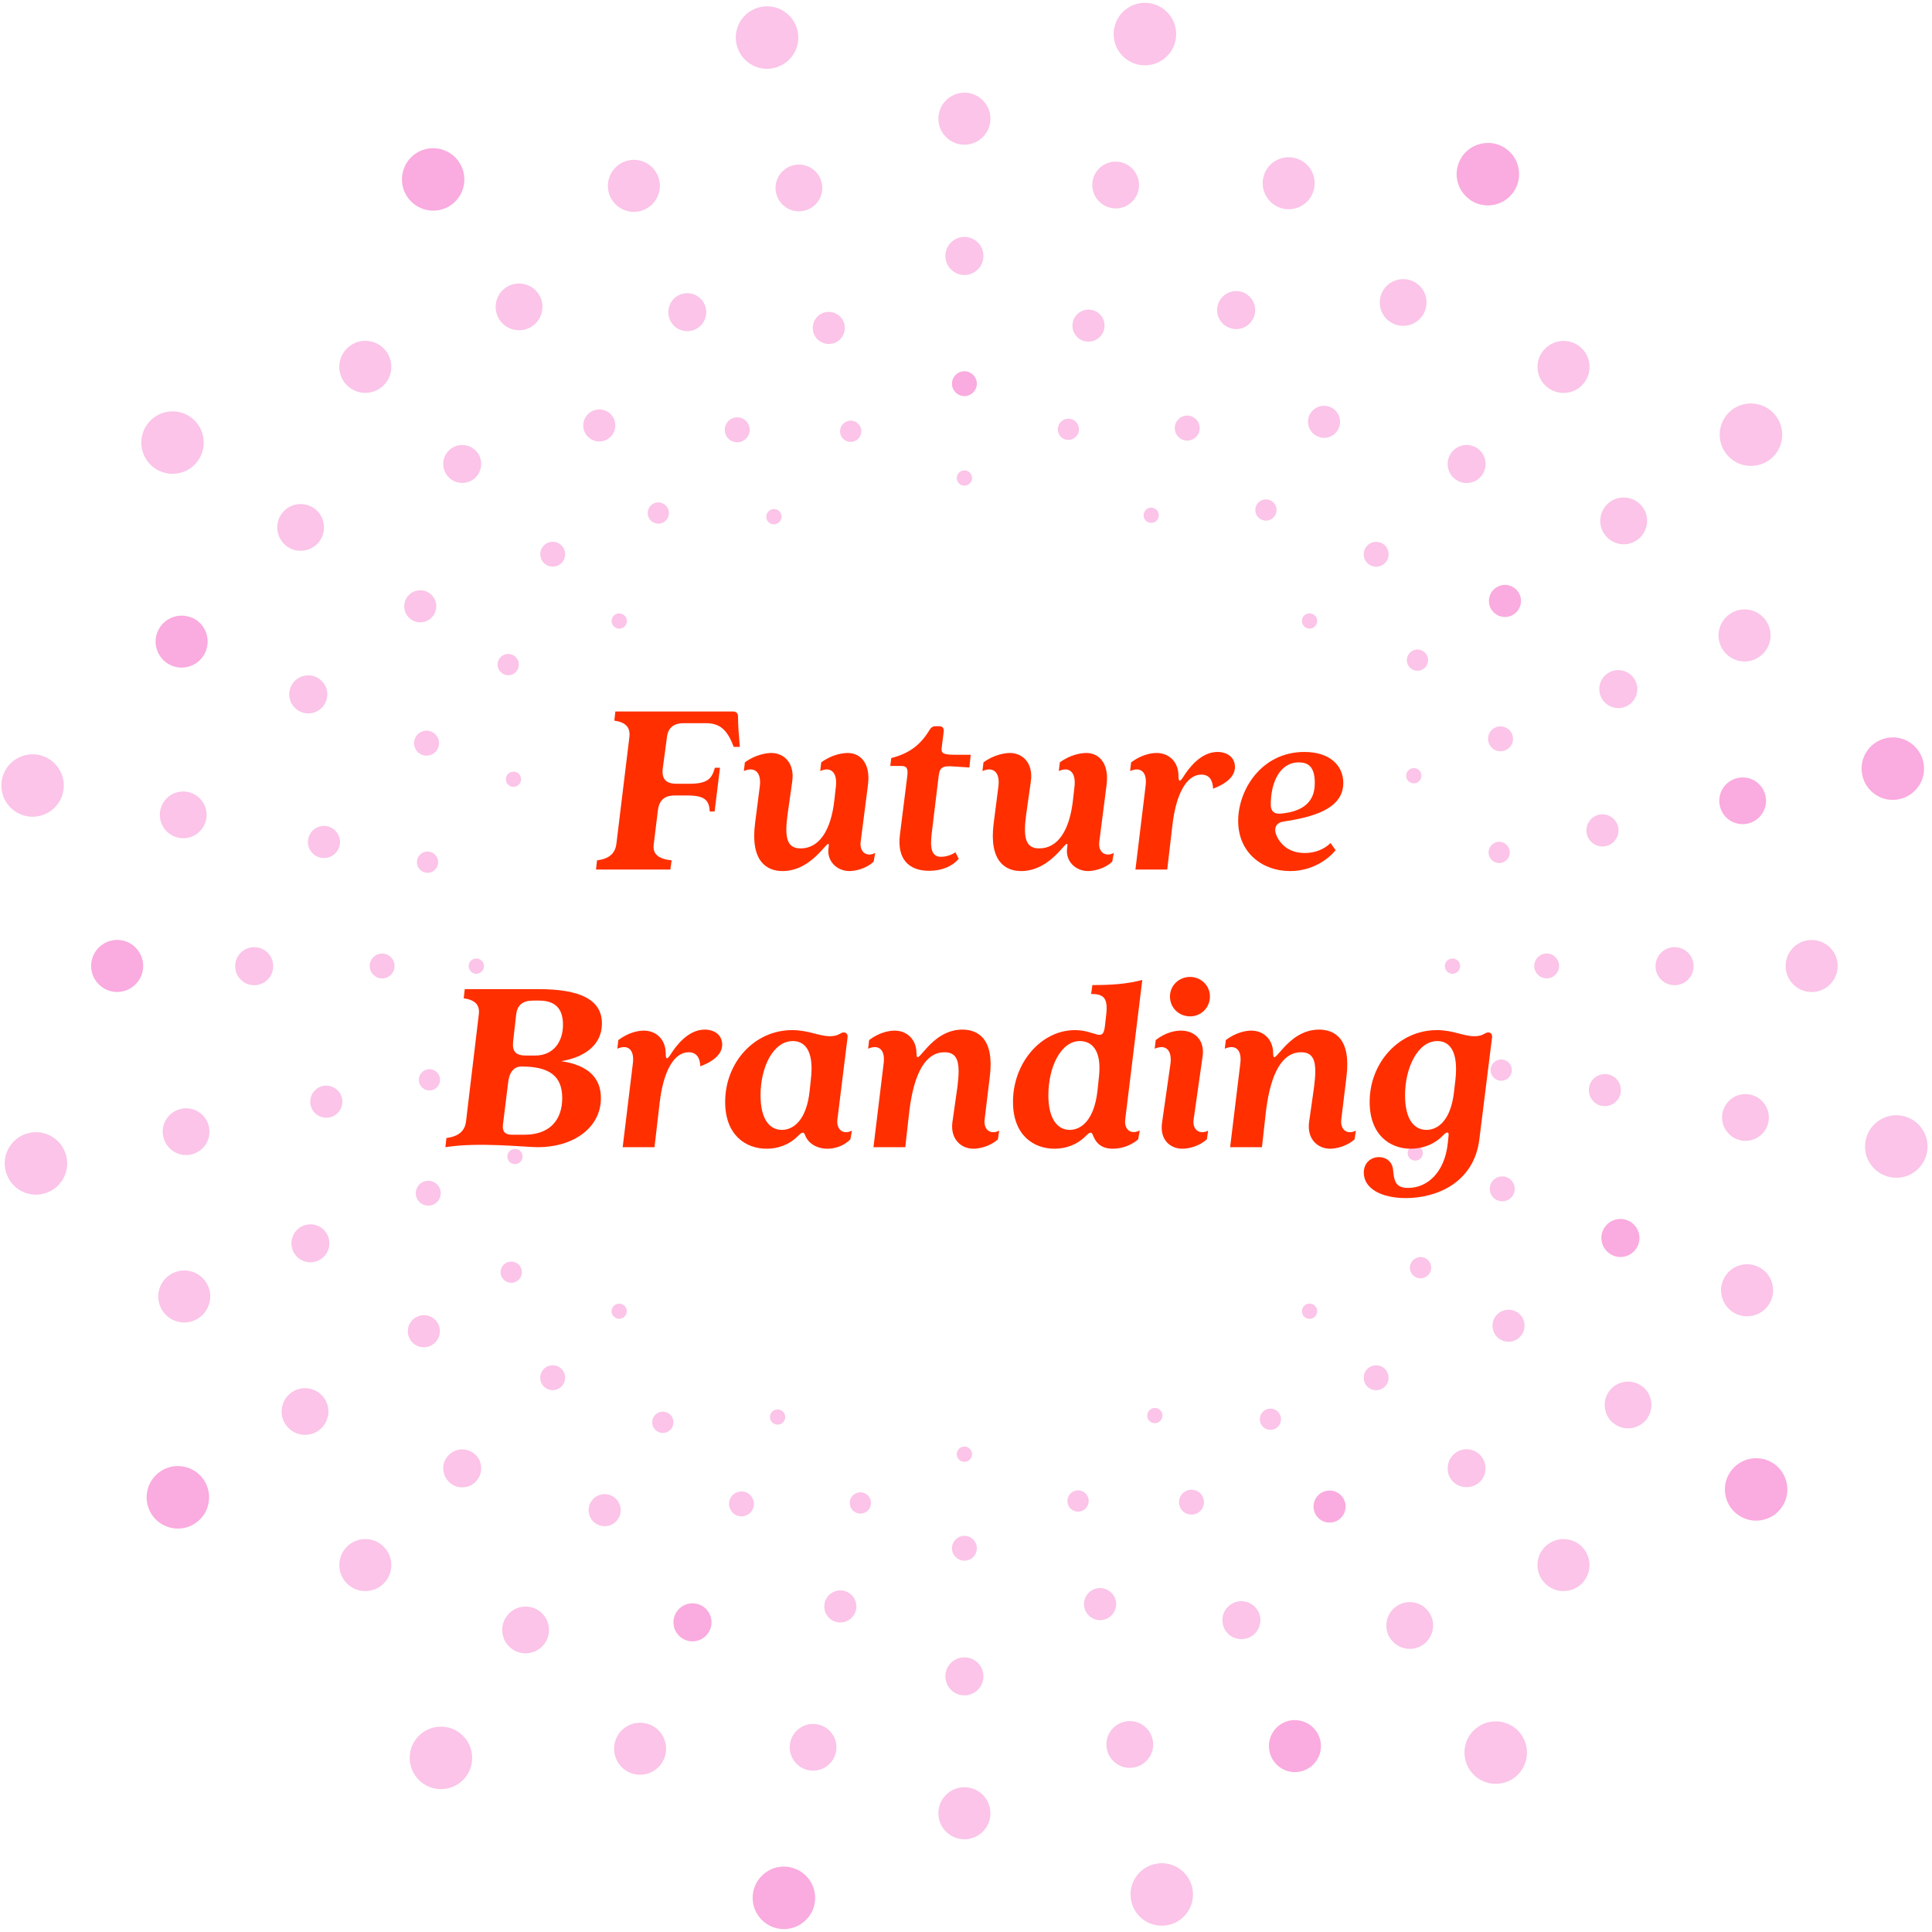 <svg width="334" height="334" viewBox="0 0 334 334" fill="none" xmlns="http://www.w3.org/2000/svg">
<g clip-path="url(#clip0_8284_24129)">
<path opacity="0.7" d="M166.726 40.96C164.916 40.96 163.436 42.43 163.436 44.25C163.436 46.07 164.906 47.54 166.726 47.54C168.546 47.54 170.016 46.07 170.016 44.25C170.016 42.43 168.546 40.96 166.726 40.96Z" fill="#FAABDF"/>
<path opacity="0.7" d="M166.726 293.09C168.536 293.09 170.016 291.62 170.016 289.8C170.016 287.98 168.546 286.52 166.726 286.52C164.906 286.52 163.436 287.99 163.436 289.8C163.436 291.61 164.906 293.09 166.726 293.09Z" fill="#FAABDF"/>
<path opacity="0.7" d="M43.944 170.32C45.761 170.32 47.234 168.847 47.234 167.03C47.234 165.213 45.761 163.74 43.944 163.74C42.127 163.74 40.654 165.213 40.654 167.03C40.654 168.847 42.127 170.32 43.944 170.32Z" fill="#FAABDF"/>
<path opacity="0.7" d="M289.495 163.74C287.685 163.74 286.205 165.21 286.205 167.03C286.205 168.85 287.675 170.32 289.495 170.32C291.315 170.32 292.785 168.85 292.785 167.03C292.785 165.21 291.315 163.74 289.495 163.74Z" fill="#FAABDF"/>
<path opacity="0.7" d="M255.864 77.89C255.224 77.25 254.384 76.93 253.544 76.93C252.704 76.93 251.864 77.25 251.224 77.89C250.424 78.69 250.124 79.8 250.324 80.84C250.364 81.03 250.414 81.22 250.494 81.4C250.494 81.42 250.494 81.43 250.504 81.45C250.664 81.85 250.904 82.22 251.224 82.54C252.504 83.82 254.594 83.82 255.874 82.54C256.454 81.95 256.764 81.2 256.814 80.43C256.874 79.52 256.574 78.59 255.874 77.89H255.864Z" fill="#FAABDF"/>
<path opacity="0.7" d="M253.544 76.93C252.704 76.93 251.864 77.25 251.224 77.89C250.424 78.69 250.124 79.81 250.324 80.84C250.124 79.8 250.424 78.69 251.224 77.89C251.864 77.25 252.704 76.93 253.544 76.93Z" fill="#FAABDF"/>
<path opacity="0.7" d="M250.494 81.45C250.494 81.45 250.494 81.42 250.484 81.4C250.484 81.42 250.484 81.43 250.494 81.45Z" fill="#FAABDF"/>
<path opacity="0.7" d="M76.855 252.61V252.63C76.555 253.38 76.555 254.22 76.835 254.98C76.844 255.01 76.855 255.05 76.865 255.09C76.924 255.23 76.995 255.35 77.075 255.48C77.105 255.54 77.135 255.6 77.174 255.66C77.245 255.77 77.335 255.86 77.415 255.96C77.475 256.03 77.525 256.1 77.585 256.17C78.865 257.45 80.954 257.45 82.234 256.17C82.294 256.11 82.344 256.03 82.404 255.96C82.484 255.86 82.575 255.77 82.644 255.66C82.684 255.6 82.704 255.54 82.745 255.48C82.814 255.35 82.894 255.22 82.954 255.09C82.965 255.06 82.975 255.02 82.984 254.99C83.264 254.23 83.254 253.39 82.965 252.64C82.965 252.64 82.965 252.62 82.965 252.61C82.894 252.43 82.805 252.27 82.695 252.1C82.684 252.08 82.674 252.06 82.665 252.04C82.544 251.86 82.404 251.69 82.245 251.53C81.605 250.89 80.764 250.57 79.924 250.57C79.085 250.57 78.245 250.89 77.605 251.53C77.445 251.69 77.305 251.86 77.184 252.04C77.184 252.05 77.174 252.06 77.165 252.07C77.055 252.24 76.954 252.42 76.885 252.61H76.855Z" fill="#FAABDF"/>
<path opacity="0.7" d="M77.066 255.48C76.996 255.35 76.915 255.22 76.856 255.09C76.915 255.23 76.986 255.35 77.066 255.48Z" fill="#FAABDF"/>
<path opacity="0.7" d="M82.674 252.1C82.774 252.26 82.874 252.43 82.944 252.61C82.874 252.43 82.784 252.26 82.674 252.1Z" fill="#FAABDF"/>
<path opacity="0.7" d="M76.855 252.64C76.705 253.02 76.625 253.43 76.625 253.85C76.625 254.24 76.705 254.63 76.835 254.99C76.555 254.23 76.565 253.39 76.855 252.64Z" fill="#FAABDF"/>
<path opacity="0.7" d="M79.904 250.57C80.744 250.57 81.584 250.89 82.224 251.53C82.384 251.69 82.524 251.86 82.644 252.04C82.524 251.86 82.384 251.68 82.224 251.53C81.584 250.89 80.744 250.57 79.904 250.57C79.064 250.57 78.224 250.89 77.584 251.53C77.424 251.69 77.284 251.86 77.164 252.05C77.284 251.87 77.424 251.7 77.584 251.54C78.224 250.9 79.064 250.58 79.904 250.58V250.57Z" fill="#FAABDF"/>
<path opacity="0.7" d="M82.944 255.09C82.884 255.23 82.814 255.35 82.734 255.48C82.804 255.35 82.884 255.22 82.944 255.09Z" fill="#FAABDF"/>
<path opacity="0.7" d="M76.856 252.61C76.936 252.42 77.025 252.24 77.135 252.07C77.025 252.24 76.925 252.42 76.856 252.61Z" fill="#FAABDF"/>
<path opacity="0.7" d="M82.975 254.99C83.105 254.63 83.185 254.25 83.185 253.85C83.185 253.43 83.105 253.02 82.955 252.64C83.255 253.39 83.255 254.23 82.975 254.99Z" fill="#FAABDF"/>
<path opacity="0.7" d="M82.225 77.89C81.585 77.25 80.745 76.93 79.905 76.93C79.065 76.93 78.225 77.25 77.585 77.89C76.945 78.53 76.625 79.37 76.625 80.21C76.625 81.05 76.945 81.89 77.585 82.53C78.865 83.81 80.955 83.81 82.235 82.53C82.725 82.04 83.025 81.44 83.135 80.81C83.325 79.78 83.025 78.68 82.235 77.89H82.225Z" fill="#FAABDF"/>
<path opacity="0.7" d="M250.675 252.28C250.615 252.39 250.545 252.5 250.505 252.61C250.485 252.66 250.475 252.72 250.455 252.78C250.405 252.93 250.355 253.07 250.325 253.22C250.315 253.28 250.325 253.34 250.305 253.4C250.265 253.72 250.265 254.05 250.305 254.37C250.305 254.4 250.305 254.44 250.305 254.47C250.335 254.65 250.395 254.82 250.465 254.99C250.475 255.02 250.475 255.05 250.495 255.08C250.565 255.25 250.655 255.4 250.745 255.56C250.765 255.59 250.775 255.62 250.795 255.65C250.915 255.83 251.055 256 251.215 256.16C252.455 257.4 254.615 257.4 255.865 256.16C256.025 256 256.165 255.83 256.285 255.65C256.305 255.62 256.315 255.59 256.335 255.56C256.435 255.41 256.515 255.25 256.585 255.08C256.595 255.05 256.605 255.02 256.615 254.99C256.675 254.82 256.735 254.64 256.775 254.47C256.775 254.44 256.775 254.4 256.775 254.37C256.825 254.04 256.825 253.7 256.775 253.37C256.775 253.32 256.775 253.26 256.755 253.21C256.725 253.06 256.675 252.91 256.625 252.76C256.605 252.71 256.595 252.65 256.575 252.6C256.525 252.48 256.455 252.37 256.395 252.25C256.355 252.17 256.325 252.09 256.275 252.02C256.235 251.97 256.185 251.92 256.155 251.87C256.065 251.75 255.975 251.63 255.865 251.52C255.765 251.42 255.645 251.33 255.525 251.24C255.465 251.2 255.415 251.14 255.355 251.1C255.265 251.04 255.165 251 255.065 250.94C254.975 250.89 254.885 250.83 254.785 250.79C254.695 250.75 254.595 250.73 254.505 250.7C254.395 250.67 254.285 250.62 254.175 250.6C253.965 250.56 253.755 250.54 253.545 250.54C253.335 250.54 253.115 250.56 252.915 250.6C252.795 250.62 252.675 250.67 252.555 250.71C252.475 250.74 252.385 250.75 252.305 250.78C252.195 250.82 252.095 250.89 251.995 250.94C251.905 250.99 251.815 251.03 251.735 251.08C251.685 251.11 251.645 251.16 251.595 251.2C251.475 251.29 251.345 251.39 251.235 251.5C251.115 251.62 251.025 251.74 250.925 251.87C250.895 251.92 250.845 251.95 250.815 252C250.765 252.08 250.725 252.16 250.685 252.24L250.675 252.28Z" fill="#FAABDF"/>
<path opacity="0.7" d="M255.064 250.96C255.164 251.01 255.264 251.05 255.354 251.12C255.264 251.06 255.164 251.02 255.064 250.96Z" fill="#FAABDF"/>
<path opacity="0.7" d="M253.545 250.57C253.765 250.57 253.975 250.59 254.175 250.63C253.965 250.59 253.755 250.57 253.545 250.57Z" fill="#FAABDF"/>
<path opacity="0.7" d="M251.725 251.11C251.805 251.05 251.905 251.02 251.985 250.97C251.895 251.02 251.805 251.06 251.725 251.11Z" fill="#FAABDF"/>
<path opacity="0.7" d="M256.275 252.03C256.325 252.1 256.355 252.18 256.395 252.26C256.355 252.18 256.325 252.11 256.275 252.03Z" fill="#FAABDF"/>
<path opacity="0.7" d="M252.295 250.81C252.375 250.78 252.455 250.76 252.545 250.74C252.465 250.77 252.375 250.78 252.295 250.81Z" fill="#FAABDF"/>
<path opacity="0.7" d="M250.445 252.78C250.465 252.72 250.475 252.66 250.495 252.61C250.475 252.67 250.465 252.72 250.445 252.78Z" fill="#FAABDF"/>
<path opacity="0.7" d="M250.295 253.4C250.295 253.34 250.295 253.28 250.315 253.22C250.305 253.28 250.315 253.34 250.295 253.4Z" fill="#FAABDF"/>
<path opacity="0.7" d="M250.674 252.28C250.714 252.2 250.754 252.11 250.804 252.04C250.754 252.12 250.714 252.2 250.674 252.28Z" fill="#FAABDF"/>
<path opacity="0.7" d="M251.584 251.23C251.464 251.32 251.334 251.41 251.224 251.53C251.104 251.65 251.014 251.78 250.914 251.91C251.014 251.78 251.104 251.65 251.224 251.54C251.334 251.43 251.464 251.33 251.584 251.24V251.23Z" fill="#FAABDF"/>
<path opacity="0.7" d="M255.865 251.53C255.975 251.64 256.065 251.76 256.155 251.88C256.065 251.76 255.975 251.64 255.865 251.52C255.765 251.42 255.645 251.33 255.525 251.25C255.635 251.34 255.755 251.42 255.865 251.53Z" fill="#FAABDF"/>
<path opacity="0.7" d="M256.335 255.57C256.335 255.57 256.305 255.63 256.285 255.66C256.305 255.63 256.315 255.6 256.335 255.57Z" fill="#FAABDF"/>
<path opacity="0.7" d="M256.604 255C256.604 255 256.594 255.06 256.574 255.09C256.584 255.06 256.594 255.03 256.604 255Z" fill="#FAABDF"/>
<path opacity="0.7" d="M250.495 255.09C250.495 255.09 250.475 255.03 250.465 255C250.475 255.03 250.475 255.06 250.495 255.09Z" fill="#FAABDF"/>
<path opacity="0.7" d="M250.794 255.66C250.794 255.66 250.764 255.6 250.744 255.57C250.764 255.6 250.774 255.63 250.794 255.66Z" fill="#FAABDF"/>
<path opacity="0.7" d="M256.764 253.22C256.774 253.27 256.764 253.33 256.784 253.38C256.784 253.33 256.784 253.27 256.764 253.22Z" fill="#FAABDF"/>
<path opacity="0.7" d="M281.055 122.15C282.725 121.44 283.505 119.51 282.795 117.84C282.265 116.59 281.045 115.84 279.765 115.84C279.335 115.84 278.905 115.92 278.485 116.1C276.815 116.81 276.035 118.74 276.745 120.41C277.455 122.08 279.385 122.86 281.055 122.15Z" fill="#FAABDF"/>
<path opacity="0.7" d="M52.434 217.98C53.244 218.31 54.144 218.3 54.944 217.96C55.754 217.62 56.374 216.98 56.704 216.17C57.034 215.36 57.024 214.46 56.684 213.66C56.344 212.85 55.704 212.22 54.894 211.9C54.494 211.74 54.074 211.66 53.664 211.66C53.254 211.66 52.794 211.75 52.384 211.92C51.574 212.26 50.954 212.9 50.624 213.71C50.294 214.52 50.304 215.42 50.644 216.22C50.984 217.03 51.624 217.66 52.434 217.98Z" fill="#FAABDF"/>
<path opacity="0.7" d="M118.815 50.69C118.385 50.69 117.955 50.77 117.535 50.95C116.725 51.29 116.095 51.93 115.775 52.74C115.455 53.55 115.455 54.45 115.795 55.25C116.135 56.06 116.775 56.69 117.585 57.01C118.395 57.34 119.295 57.33 120.095 56.99C121.765 56.28 122.545 54.35 121.835 52.68C121.305 51.43 120.085 50.68 118.805 50.68L118.815 50.69Z" fill="#FAABDF"/>
<path opacity="0.7" d="M213.385 283.13C214.195 283.46 215.095 283.45 215.895 283.11C216.705 282.77 217.335 282.13 217.655 281.32C217.975 280.51 217.975 279.61 217.635 278.81C217.105 277.56 215.885 276.81 214.605 276.81C214.175 276.81 213.745 276.89 213.325 277.07C211.655 277.78 210.875 279.71 211.585 281.38C211.925 282.19 212.565 282.81 213.375 283.14L213.385 283.13Z" fill="#FAABDF"/>
<path opacity="0.7" d="M212.455 56.64C214.135 57.34 216.055 56.54 216.745 54.86C217.085 54.05 217.085 53.16 216.745 52.35C216.405 51.54 215.775 50.91 214.965 50.57C214.555 50.4 214.135 50.32 213.705 50.32C213.275 50.32 212.855 50.4 212.445 50.57C211.635 50.91 211.005 51.54 210.665 52.35C210.325 53.16 210.325 54.05 210.665 54.86C211.005 55.67 211.635 56.3 212.445 56.64H212.455Z" fill="#FAABDF"/>
<path d="M120.975 277.43C120.565 277.26 120.145 277.18 119.715 277.18C119.285 277.18 118.865 277.26 118.455 277.43C117.645 277.77 117.015 278.4 116.675 279.21C116.335 280.02 116.335 280.91 116.675 281.72C117.015 282.53 117.645 283.16 118.455 283.5C119.265 283.84 120.155 283.84 120.975 283.5C121.785 283.17 122.415 282.53 122.755 281.72C123.095 280.91 123.095 280.01 122.755 279.2C122.415 278.39 121.785 277.76 120.975 277.42V277.43Z" fill="#FAABDF"/>
<path opacity="0.7" d="M54.545 117C54.135 116.83 53.715 116.75 53.295 116.75C52.005 116.75 50.775 117.51 50.255 118.78C49.915 119.59 49.915 120.48 50.255 121.3C50.595 122.11 51.225 122.74 52.035 123.08C52.845 123.42 53.735 123.42 54.555 123.08C55.365 122.74 55.995 122.11 56.335 121.3C56.675 120.49 56.675 119.6 56.335 118.79C55.995 117.98 55.365 117.35 54.555 117.01L54.545 117Z" fill="#FAABDF"/>
<path d="M278.885 217.06C279.695 217.4 280.585 217.4 281.395 217.06C282.205 216.72 282.835 216.09 283.175 215.28C283.515 214.47 283.515 213.57 283.175 212.76C282.835 211.95 282.205 211.32 281.395 210.98C280.985 210.81 280.565 210.73 280.135 210.73C279.705 210.73 279.285 210.81 278.875 210.98C278.065 211.32 277.435 211.95 277.095 212.76C276.755 213.57 276.755 214.46 277.095 215.27C277.435 216.08 278.065 216.71 278.875 217.05L278.885 217.06Z" fill="#FAABDF"/>
<path opacity="0.7" d="M192.105 35.96C193.165 36.16 194.245 35.95 195.135 35.34C196.035 34.74 196.635 33.82 196.845 32.76C197.265 30.57 195.835 28.45 193.645 28.02C193.385 27.97 193.125 27.94 192.865 27.94C192.065 27.94 191.285 28.18 190.615 28.63C189.715 29.23 189.115 30.15 188.905 31.21C188.485 33.4 189.915 35.52 192.105 35.95V35.96Z" fill="#FAABDF"/>
<path opacity="0.7" d="M141.335 298.11C141.075 298.06 140.815 298.03 140.555 298.03C139.755 298.03 138.975 298.27 138.305 298.72C137.415 299.32 136.805 300.24 136.595 301.3C136.175 303.49 137.605 305.61 139.795 306.04C141.985 306.46 144.105 305.03 144.535 302.84C144.745 301.78 144.525 300.7 143.915 299.81C143.315 298.92 142.395 298.31 141.335 298.1V298.11Z" fill="#FAABDF"/>
<path opacity="0.7" d="M35.644 141.65C35.854 140.59 35.634 139.51 35.024 138.62C34.424 137.73 33.504 137.12 32.444 136.91C32.184 136.86 31.924 136.83 31.664 136.83C30.864 136.83 30.084 137.07 29.414 137.52C28.524 138.12 27.914 139.04 27.704 140.1C27.284 142.29 28.714 144.41 30.904 144.84C33.094 145.27 35.214 143.83 35.644 141.64V141.65Z" fill="#FAABDF"/>
<path opacity="0.7" d="M300.985 197.16C303.165 197.58 305.295 196.15 305.725 193.96C306.145 191.77 304.715 189.65 302.525 189.22C302.265 189.17 302.005 189.14 301.745 189.14C300.945 189.14 300.165 189.38 299.495 189.83C298.605 190.43 297.995 191.35 297.785 192.41C297.575 193.47 297.795 194.55 298.405 195.44C299.005 196.34 299.925 196.94 300.985 197.15V197.16Z" fill="#FAABDF"/>
<path opacity="0.7" d="M277.354 92.31C277.954 93.21 278.874 93.81 279.934 94.02C280.994 94.23 282.064 94.01 282.964 93.4C283.854 92.8 284.464 91.88 284.674 90.82C284.884 89.76 284.664 88.68 284.054 87.79C283.274 86.64 281.994 86.01 280.694 86.01C279.914 86.01 279.134 86.23 278.434 86.7C277.544 87.3 276.934 88.22 276.724 89.28C276.514 90.34 276.734 91.42 277.344 92.31H277.354Z" fill="#FAABDF"/>
<path opacity="0.7" d="M56.085 241.77C55.485 240.88 54.565 240.27 53.505 240.06C53.245 240.01 52.985 239.98 52.725 239.98C51.925 239.98 51.145 240.22 50.475 240.67C49.575 241.28 48.975 242.19 48.765 243.25C48.555 244.31 48.775 245.39 49.385 246.28C50.635 248.13 53.145 248.61 54.995 247.37C56.845 246.12 57.325 243.61 56.085 241.76V241.77Z" fill="#FAABDF"/>
<path opacity="0.7" d="M88.965 57.02C90.025 57.23 91.105 57.01 91.995 56.4C92.895 55.8 93.495 54.88 93.705 53.82C93.915 52.76 93.695 51.68 93.085 50.79C92.305 49.64 91.025 49.01 89.725 49.01C88.945 49.01 88.165 49.23 87.465 49.7C85.615 50.95 85.135 53.47 86.375 55.31C86.975 56.2 87.895 56.81 88.955 57.02H88.965Z" fill="#FAABDF"/>
<path opacity="0.7" d="M244.485 277.05C244.225 277 243.965 276.97 243.705 276.97C242.905 276.97 242.125 277.21 241.455 277.66C240.555 278.27 239.955 279.18 239.745 280.24C239.535 281.3 239.755 282.38 240.365 283.27C240.975 284.17 241.885 284.77 242.945 284.98C244.005 285.18 245.075 284.97 245.975 284.36C247.825 283.11 248.315 280.59 247.065 278.75C246.465 277.86 245.545 277.25 244.485 277.04V277.05Z" fill="#FAABDF"/>
<path d="M302.106 142.39C303.166 142.17 304.065 141.54 304.655 140.64C305.245 139.73 305.445 138.66 305.215 137.6C304.995 136.54 304.365 135.64 303.465 135.05C302.805 134.62 302.045 134.4 301.275 134.4C300.995 134.4 300.706 134.43 300.426 134.49C298.246 134.95 296.845 137.1 297.315 139.28C297.775 141.46 299.926 142.86 302.106 142.39Z" fill="#FAABDF"/>
<path opacity="0.7" d="M29.974 199.03C30.874 199.62 31.954 199.82 33.014 199.59C35.194 199.13 36.594 196.98 36.124 194.8C35.724 192.9 34.034 191.6 32.174 191.6C31.894 191.6 31.614 191.63 31.334 191.69C30.274 191.91 29.374 192.54 28.784 193.44C28.194 194.34 27.994 195.43 28.224 196.48C28.444 197.54 29.074 198.44 29.974 199.03Z" fill="#FAABDF"/>
<path opacity="0.7" d="M134.725 30.29C134.135 31.2 133.935 32.28 134.165 33.33C134.625 35.51 136.775 36.91 138.955 36.44C141.135 35.98 142.535 33.83 142.065 31.65C141.665 29.75 139.975 28.45 138.115 28.45C137.835 28.45 137.555 28.48 137.275 28.54C136.215 28.76 135.315 29.39 134.725 30.29Z" fill="#FAABDF"/>
<path opacity="0.7" d="M193.115 304.97C194.015 305.56 195.095 305.76 196.155 305.53C197.215 305.31 198.115 304.68 198.705 303.78C199.295 302.88 199.495 301.79 199.265 300.74C199.045 299.68 198.415 298.78 197.515 298.19C196.855 297.76 196.095 297.54 195.325 297.54C195.045 297.54 194.755 297.57 194.475 297.63C193.415 297.85 192.515 298.48 191.925 299.38C191.335 300.28 191.135 301.37 191.365 302.42C191.585 303.48 192.215 304.38 193.115 304.97Z" fill="#FAABDF"/>
<path opacity="0.7" d="M240.344 55.66C241.244 56.26 242.324 56.46 243.384 56.25C244.444 56.03 245.354 55.42 245.944 54.52C246.534 53.62 246.744 52.54 246.534 51.48C246.324 50.42 245.704 49.51 244.804 48.92C244.124 48.47 243.344 48.25 242.584 48.25C241.274 48.25 239.984 48.89 239.204 50.06C237.974 51.92 238.484 54.43 240.344 55.66Z" fill="#FAABDF"/>
<path opacity="0.7" d="M93.095 278.41C92.425 277.97 91.655 277.74 90.875 277.74C90.605 277.74 90.335 277.77 90.055 277.82C88.995 278.04 88.085 278.65 87.495 279.55C86.895 280.45 86.695 281.53 86.905 282.59C87.115 283.65 87.735 284.56 88.635 285.15C89.535 285.75 90.615 285.96 91.675 285.74C92.735 285.52 93.645 284.91 94.235 284.01C94.835 283.11 95.035 282.03 94.825 280.97C94.615 279.91 93.995 279 93.095 278.41Z" fill="#FAABDF"/>
<path opacity="0.7" d="M49.744 94.55C51.604 95.78 54.114 95.27 55.344 93.41C55.944 92.51 56.144 91.43 55.934 90.37C55.714 89.31 55.104 88.4 54.204 87.81C53.534 87.37 52.764 87.14 51.984 87.14C51.714 87.14 51.444 87.17 51.164 87.22C50.104 87.44 49.194 88.05 48.604 88.95C48.004 89.85 47.804 90.93 48.014 91.99C48.234 93.05 48.844 93.96 49.744 94.55Z" fill="#FAABDF"/>
<path opacity="0.7" d="M283.685 239.52C283.015 239.08 282.245 238.85 281.465 238.85C281.195 238.85 280.925 238.88 280.645 238.93C279.585 239.15 278.675 239.76 278.085 240.66C276.855 242.52 277.365 245.03 279.225 246.26C281.085 247.49 283.595 246.97 284.825 245.12C285.415 244.22 285.625 243.14 285.415 242.08C285.205 241.02 284.585 240.11 283.685 239.52Z" fill="#FAABDF"/>
<path opacity="0.7" d="M166.725 25.02C169.205 25.02 171.225 23 171.225 20.52C171.225 18.04 169.205 16.02 166.725 16.02C164.245 16.02 162.225 18.04 162.225 20.52C162.225 23 164.245 25.02 166.725 25.02Z" fill="#FAABDF"/>
<path opacity="0.7" d="M166.725 308.97C164.245 308.97 162.225 310.99 162.225 313.47C162.225 315.95 164.245 317.97 166.725 317.97C169.205 317.97 171.225 315.95 171.225 313.47C171.225 310.99 169.205 308.97 166.725 308.97Z" fill="#FAABDF"/>
<path d="M20.254 171.49C22.734 171.49 24.754 169.47 24.754 166.99C24.754 164.51 22.734 162.49 20.254 162.49C17.774 162.49 15.754 164.51 15.754 166.99C15.754 169.47 17.774 171.49 20.254 171.49Z" fill="#FAABDF"/>
<path opacity="0.7" d="M317.695 167C317.695 164.52 315.675 162.5 313.195 162.5C310.715 162.5 308.695 164.52 308.695 167C308.695 169.48 310.715 171.5 313.195 171.5C315.675 171.5 317.695 169.48 317.695 167Z" fill="#FAABDF"/>
<path opacity="0.7" d="M273.485 66.61C275.235 64.86 275.235 62 273.485 60.25C272.605 59.37 271.455 58.94 270.305 58.94C269.155 58.94 268.005 59.38 267.125 60.26C266.245 61.14 265.805 62.24 265.805 63.44C265.805 64.64 266.275 65.77 267.125 66.62C268.875 68.37 271.735 68.37 273.485 66.62V66.61Z" fill="#FAABDF"/>
<path opacity="0.7" d="M63.155 266.07C62.005 266.07 60.855 266.51 59.975 267.39C58.225 269.14 58.225 272 59.975 273.75C61.725 275.5 64.585 275.5 66.335 273.75C67.185 272.9 67.655 271.77 67.655 270.57C67.655 269.37 67.185 268.24 66.335 267.39C65.455 266.51 64.305 266.07 63.155 266.07Z" fill="#FAABDF"/>
<path opacity="0.7" d="M63.154 67.92C64.354 67.92 65.484 67.45 66.334 66.6C67.184 65.75 67.654 64.62 67.654 63.42C67.654 62.22 67.184 61.09 66.334 60.24C65.484 59.39 64.354 58.92 63.154 58.92C61.954 58.92 60.824 59.39 59.974 60.24C59.124 61.09 58.654 62.22 58.654 63.42C58.654 64.62 59.124 65.75 59.974 66.6C60.824 67.45 61.954 67.92 63.154 67.92Z" fill="#FAABDF"/>
<path opacity="0.7" d="M270.295 266.07C269.145 266.07 267.995 266.51 267.115 267.39C266.235 268.27 265.795 269.37 265.795 270.57C265.795 271.77 266.265 272.9 267.115 273.75C268.865 275.5 271.725 275.5 273.475 273.75C275.225 272 275.225 269.14 273.475 267.39C272.595 266.51 271.445 266.08 270.295 266.08V266.07Z" fill="#FAABDF"/>
<path opacity="0.7" d="M303.344 113.99C304.454 113.52 305.304 112.65 305.764 111.54C306.214 110.43 306.204 109.2 305.734 108.1C305.264 106.99 304.394 106.14 303.284 105.68C302.734 105.46 302.164 105.35 301.594 105.35C301.024 105.35 300.404 105.47 299.844 105.71C298.734 106.18 297.884 107.05 297.424 108.17C296.974 109.28 296.984 110.51 297.454 111.61C298.424 113.89 301.064 114.97 303.354 114L303.344 113.99Z" fill="#FAABDF"/>
<path opacity="0.7" d="M31.854 219.64C31.274 219.64 30.674 219.75 30.104 220C28.994 220.47 28.144 221.34 27.684 222.45C27.234 223.56 27.244 224.79 27.714 225.89C28.184 227 29.054 227.85 30.164 228.3C31.274 228.75 32.504 228.74 33.604 228.27C35.884 227.3 36.954 224.66 35.994 222.37C35.264 220.66 33.594 219.63 31.844 219.63L31.854 219.64Z" fill="#FAABDF"/>
<path opacity="0.7" d="M111.334 36.27C112.444 35.8 113.294 34.93 113.754 33.82C114.204 32.71 114.194 31.48 113.724 30.38C113.254 29.27 112.384 28.42 111.274 27.96C110.724 27.74 110.154 27.63 109.584 27.63C109.014 27.63 108.394 27.75 107.834 27.99C105.554 28.96 104.484 31.6 105.444 33.89C106.414 36.17 109.054 37.24 111.344 36.28L111.334 36.27Z" fill="#FAABDF"/>
<path d="M223.855 297.36C223.275 297.36 222.675 297.47 222.105 297.72C220.995 298.19 220.145 299.06 219.695 300.17C219.245 301.28 219.255 302.51 219.725 303.61C220.195 304.72 221.065 305.57 222.175 306.03C223.285 306.48 224.515 306.47 225.615 306C226.725 305.53 227.575 304.66 228.035 303.55C228.485 302.44 228.475 301.21 228.005 300.11C227.275 298.4 225.605 297.37 223.855 297.37V297.36Z" fill="#FAABDF"/>
<path opacity="0.7" d="M221.064 35.83C222.174 36.29 223.394 36.29 224.504 35.83C225.614 35.37 226.474 34.51 226.934 33.4C227.394 32.29 227.394 31.07 226.934 29.96C226.474 28.85 225.614 27.99 224.504 27.53C223.954 27.3 223.364 27.18 222.784 27.18C222.204 27.18 221.614 27.29 221.064 27.52C219.954 27.98 219.094 28.84 218.634 29.95C217.684 32.24 218.774 34.88 221.064 35.83Z" fill="#FAABDF"/>
<path opacity="0.7" d="M112.375 298.16C111.815 297.93 111.235 297.82 110.665 297.82C108.895 297.82 107.215 298.87 106.505 300.6C106.045 301.71 106.045 302.93 106.505 304.04C106.965 305.15 107.825 306.01 108.935 306.47C110.045 306.93 111.265 306.93 112.375 306.47C113.485 306.01 114.355 305.14 114.815 304.03C115.765 301.74 114.675 299.1 112.375 298.15V298.16Z" fill="#FAABDF"/>
<path d="M33.125 106.77C32.565 106.54 31.985 106.43 31.405 106.43C30.825 106.43 30.235 106.54 29.685 106.77C28.575 107.23 27.705 108.09 27.245 109.2C26.785 110.31 26.785 111.53 27.245 112.64C27.705 113.75 28.565 114.61 29.675 115.07C30.785 115.53 32.005 115.53 33.115 115.07C34.225 114.61 35.095 113.75 35.555 112.63C36.015 111.52 36.015 110.3 35.555 109.19C35.095 108.08 34.235 107.21 33.125 106.75V106.77Z" fill="#FAABDF"/>
<path opacity="0.7" d="M300.314 227.22C302.604 228.17 305.244 227.08 306.194 224.78C306.654 223.67 306.654 222.45 306.194 221.34C305.734 220.23 304.864 219.37 303.754 218.91C303.204 218.68 302.614 218.56 302.034 218.56C301.454 218.56 300.864 218.68 300.314 218.9C299.204 219.36 298.334 220.23 297.874 221.34C297.414 222.45 297.414 223.67 297.874 224.78C298.334 225.89 299.204 226.76 300.314 227.22Z" fill="#FAABDF"/>
<path opacity="0.7" d="M196.904 11.2C198.324 11.47 199.754 11.18 200.954 10.37C202.154 9.56 202.954 8.34 203.234 6.92C203.804 4 201.884 1.16 198.954 0.59C198.604 0.52 198.264 0.49 197.914 0.49C196.844 0.49 195.804 0.81 194.904 1.42C193.704 2.23 192.904 3.45 192.624 4.87C192.054 7.79 193.974 10.63 196.904 11.2Z" fill="#FAABDF"/>
<path d="M136.545 322.79C136.195 322.72 135.855 322.69 135.515 322.69C132.985 322.69 130.715 324.49 130.215 327.07C129.945 328.49 130.235 329.92 131.045 331.12C131.855 332.32 133.075 333.12 134.495 333.4C137.415 333.96 140.255 332.05 140.825 329.13C141.395 326.21 139.475 323.37 136.545 322.8V322.79Z" fill="#FAABDF"/>
<path opacity="0.7" d="M4.605 141.1C7.525 141.66 10.364 139.75 10.934 136.83C11.505 133.91 9.585 131.07 6.665 130.5C6.315 130.43 5.975 130.4 5.635 130.4C3.105 130.4 0.835 132.2 0.335 134.77C0.065 136.19 0.355 137.62 1.165 138.82C1.975 140.02 3.195 140.82 4.615 141.1H4.605Z" fill="#FAABDF"/>
<path opacity="0.7" d="M328.854 192.9C328.504 192.83 328.164 192.8 327.824 192.8C325.294 192.8 323.024 194.6 322.524 197.18C321.954 200.1 323.874 202.94 326.804 203.51C328.224 203.79 329.654 203.49 330.854 202.68C332.054 201.87 332.854 200.65 333.134 199.23C333.704 196.31 331.784 193.47 328.864 192.9H328.854Z" fill="#FAABDF"/>
<path opacity="0.7" d="M305.725 79.63C306.925 78.82 307.725 77.6 308.005 76.18C308.275 74.76 307.985 73.33 307.175 72.13C306.135 70.59 304.425 69.75 302.695 69.75C301.655 69.75 300.605 70.05 299.675 70.67C297.205 72.34 296.555 75.7 298.225 78.17C299.895 80.64 303.255 81.29 305.725 79.62V79.63Z" fill="#FAABDF"/>
<path d="M31.774 253.55C31.424 253.48 31.084 253.45 30.734 253.45C29.664 253.45 28.624 253.77 27.724 254.38C25.254 256.05 24.604 259.41 26.274 261.88C27.084 263.08 28.304 263.88 29.724 264.16C31.144 264.44 32.574 264.14 33.774 263.33C36.244 261.66 36.894 258.3 35.224 255.83C34.414 254.63 33.194 253.82 31.774 253.55Z" fill="#FAABDF"/>
<path d="M77.904 35.5C80.374 33.83 81.025 30.47 79.355 28C78.314 26.46 76.605 25.62 74.874 25.62C73.835 25.62 72.784 25.92 71.865 26.54C70.665 27.35 69.865 28.57 69.585 29.99C69.314 31.41 69.605 32.84 70.415 34.04C72.085 36.51 75.445 37.16 77.915 35.49L77.904 35.5Z" fill="#FAABDF"/>
<path opacity="0.7" d="M258.564 297.59C257.524 297.59 256.474 297.89 255.554 298.51C254.354 299.32 253.544 300.54 253.274 301.96C253.004 303.38 253.294 304.81 254.104 306.01C255.774 308.48 259.134 309.13 261.604 307.46C264.074 305.79 264.724 302.43 263.054 299.96C262.014 298.42 260.304 297.58 258.574 297.58L258.564 297.59Z" fill="#FAABDF"/>
<path d="M324.285 137.41C325.495 138.2 326.945 138.47 328.345 138.16C329.755 137.86 330.965 137.03 331.755 135.82C332.545 134.61 332.805 133.17 332.505 131.76C332.205 130.35 331.375 129.14 330.165 128.35C329.275 127.77 328.265 127.48 327.235 127.48C326.855 127.48 326.475 127.52 326.105 127.6C324.695 127.9 323.485 128.73 322.695 129.94C321.905 131.15 321.645 132.59 321.945 134C322.245 135.41 323.075 136.62 324.285 137.41Z" fill="#FAABDF"/>
<path opacity="0.7" d="M6.216 195.73C5.846 195.73 5.466 195.77 5.096 195.85C3.686 196.15 2.476 196.98 1.686 198.19C0.896 199.4 0.636 200.84 0.936 202.25C1.236 203.66 2.066 204.87 3.276 205.66C4.486 206.45 5.936 206.71 7.336 206.41C8.746 206.11 9.956 205.28 10.746 204.07C11.536 202.86 11.796 201.42 11.496 200.01C10.956 197.47 8.706 195.73 6.216 195.73Z" fill="#FAABDF"/>
<path opacity="0.7" d="M129.664 11.02C130.874 11.81 132.314 12.08 133.724 11.77C135.134 11.47 136.344 10.64 137.134 9.43C137.924 8.22 138.184 6.78 137.884 5.37C137.344 2.83 135.094 1.09 132.604 1.09C132.234 1.09 131.854 1.13 131.484 1.21C130.074 1.51 128.864 2.34 128.074 3.55C127.284 4.76 127.024 6.2 127.324 7.61C127.624 9.02 128.454 10.23 129.664 11.02Z" fill="#FAABDF"/>
<path opacity="0.7" d="M200.844 322.11C200.474 322.11 200.094 322.15 199.724 322.23C198.314 322.53 197.104 323.36 196.314 324.57C195.524 325.78 195.264 327.22 195.564 328.63C195.864 330.04 196.694 331.25 197.904 332.04C199.114 332.83 200.564 333.09 201.964 332.79C203.374 332.49 204.584 331.66 205.374 330.45C206.164 329.24 206.424 327.8 206.124 326.39C205.584 323.85 203.334 322.11 200.844 322.11Z" fill="#FAABDF"/>
<path d="M254.234 34.62C256.724 36.26 260.074 35.58 261.724 33.09C262.514 31.89 262.794 30.45 262.514 29.03C262.224 27.62 261.404 26.4 260.204 25.6C259.284 25 258.254 24.71 257.234 24.71C255.484 24.71 253.754 25.56 252.714 27.13C251.074 29.61 251.754 32.97 254.244 34.61L254.234 34.62Z" fill="#FAABDF"/>
<path opacity="0.7" d="M79.206 299.39C78.296 298.78 77.255 298.5 76.236 298.5C74.486 298.5 72.755 299.35 71.725 300.92C70.085 303.4 70.766 306.76 73.255 308.41C75.736 310.05 79.096 309.36 80.736 306.88C82.376 304.4 81.695 301.04 79.206 299.4V299.39Z" fill="#FAABDF"/>
<path opacity="0.7" d="M26.855 81.02C29.335 82.66 32.695 81.98 34.335 79.49C35.975 77 35.295 73.65 32.805 72.01C31.885 71.41 30.855 71.12 29.835 71.12C28.085 71.12 26.355 71.97 25.325 73.54C23.685 76.02 24.365 79.38 26.855 81.02Z" fill="#FAABDF"/>
<path d="M306.585 252.99C305.695 252.4 304.665 252.09 303.615 252.09C303.255 252.09 302.885 252.13 302.525 252.2C301.115 252.49 299.895 253.31 299.095 254.51C298.295 255.71 298.015 257.15 298.305 258.57C298.595 259.98 299.415 261.2 300.615 261.99C301.825 262.79 303.265 263.06 304.675 262.78C306.085 262.49 307.305 261.67 308.095 260.47C308.895 259.27 309.175 257.83 308.885 256.41C308.595 255 307.775 253.78 306.575 252.98L306.585 252.99Z" fill="#FAABDF"/>
<path opacity="0.7" d="M166.724 81.32C165.994 81.32 165.404 81.91 165.404 82.64C165.404 83.37 165.994 83.96 166.724 83.96C167.454 83.96 168.044 83.37 168.044 82.64C168.044 81.91 167.454 81.32 166.724 81.32Z" fill="#FAABDF"/>
<path opacity="0.7" d="M166.724 250.08C165.994 250.08 165.404 250.67 165.404 251.4C165.404 252.13 165.994 252.72 166.724 252.72C167.454 252.72 168.044 252.13 168.044 251.4C168.044 250.67 167.454 250.08 166.724 250.08Z" fill="#FAABDF"/>
<path opacity="0.7" d="M83.665 167.02C83.665 166.29 83.075 165.7 82.345 165.7C81.615 165.7 81.025 166.29 81.025 167.02C81.025 167.75 81.615 168.34 82.345 168.34C83.075 168.34 83.665 167.75 83.665 167.02Z" fill="#FAABDF"/>
<path opacity="0.7" d="M251.105 165.7C250.375 165.7 249.785 166.29 249.785 167.02C249.785 167.75 250.375 168.34 251.105 168.34C251.835 168.34 252.425 167.75 252.425 167.02C252.425 166.29 251.835 165.7 251.105 165.7Z" fill="#FAABDF"/>
<path opacity="0.7" d="M226.394 108.68C226.594 108.68 226.994 108.63 227.324 108.29C227.584 108.03 227.714 107.69 227.714 107.36C227.714 107.02 227.584 106.68 227.324 106.43C226.984 106.09 226.594 106.04 226.394 106.04C226.194 106.04 225.794 106.09 225.464 106.43C225.204 106.69 225.074 107.02 225.074 107.36C225.074 107.7 225.204 108.04 225.464 108.29C225.804 108.63 226.194 108.68 226.394 108.68Z" fill="#FAABDF"/>
<path opacity="0.7" d="M226.394 106.04C226.594 106.04 226.994 106.09 227.324 106.43C227.584 106.69 227.714 107.03 227.714 107.36C227.714 107.02 227.584 106.68 227.324 106.43C226.984 106.09 226.594 106.04 226.394 106.04C226.194 106.04 225.794 106.09 225.464 106.43C225.204 106.69 225.074 107.03 225.074 107.36C225.074 107.02 225.204 106.68 225.464 106.43C225.804 106.09 226.194 106.04 226.394 106.04Z" fill="#FAABDF"/>
<path opacity="0.7" d="M105.805 227.1C105.855 227.27 105.955 227.45 106.125 227.61C106.125 227.61 106.135 227.61 106.145 227.62C106.255 227.73 106.385 227.81 106.525 227.87C106.545 227.88 106.575 227.89 106.595 227.9C106.745 227.96 106.905 227.99 107.055 227.99C107.215 227.99 107.375 227.96 107.515 227.9C107.535 227.9 107.555 227.88 107.575 227.87C107.715 227.81 107.845 227.73 107.955 227.62C107.955 227.62 107.965 227.62 107.975 227.61C107.975 227.61 107.975 227.61 107.975 227.6C108.085 227.48 108.175 227.35 108.235 227.21C108.235 227.19 108.255 227.17 108.265 227.15C108.385 226.85 108.385 226.51 108.265 226.21C108.265 226.19 108.245 226.17 108.245 226.16C108.185 226.01 108.095 225.87 107.975 225.76C107.855 225.64 107.715 225.55 107.565 225.49C107.555 225.49 107.535 225.48 107.525 225.47C107.375 225.41 107.205 225.38 107.045 225.38C106.885 225.38 106.725 225.41 106.565 225.47C106.555 225.47 106.535 225.48 106.525 225.49C106.375 225.55 106.235 225.64 106.115 225.76C105.775 226.1 105.725 226.49 105.725 226.69C105.725 226.79 105.735 226.93 105.785 227.08C105.785 227.08 105.785 227.1 105.785 227.11L105.805 227.1Z" fill="#FAABDF"/>
<path opacity="0.7" d="M108.285 227.16C108.355 226.97 108.375 226.8 108.375 226.69C108.375 226.58 108.355 226.4 108.285 226.22C108.405 226.52 108.405 226.86 108.285 227.16Z" fill="#FAABDF"/>
<path opacity="0.7" d="M106.525 227.88C106.385 227.82 106.255 227.74 106.145 227.63C106.265 227.75 106.395 227.83 106.525 227.88Z" fill="#FAABDF"/>
<path opacity="0.7" d="M106.534 225.48C106.394 225.54 106.254 225.62 106.124 225.75C105.784 226.09 105.734 226.48 105.734 226.68C105.734 226.48 105.784 226.08 106.124 225.75C106.244 225.63 106.384 225.54 106.534 225.48Z" fill="#FAABDF"/>
<path opacity="0.7" d="M107.534 225.46C107.344 225.39 107.174 225.37 107.054 225.37C106.934 225.37 106.764 225.39 106.574 225.47C106.724 225.41 106.894 225.38 107.054 225.38C107.214 225.38 107.374 225.41 107.534 225.47V225.46Z" fill="#FAABDF"/>
<path opacity="0.7" d="M107.994 225.76C108.114 225.88 108.194 226.02 108.264 226.16C108.204 226.03 108.124 225.89 107.994 225.76Z" fill="#FAABDF"/>
<path opacity="0.7" d="M107.054 228.01C106.894 228.01 106.744 227.98 106.594 227.92C106.774 227.99 106.944 228.01 107.054 228.01Z" fill="#FAABDF"/>
<path opacity="0.7" d="M108.254 227.22C108.194 227.36 108.114 227.49 107.994 227.61C108.114 227.48 108.194 227.35 108.254 227.22Z" fill="#FAABDF"/>
<path opacity="0.7" d="M107.974 227.63C107.864 227.74 107.724 227.82 107.594 227.88C107.724 227.82 107.854 227.75 107.974 227.63Z" fill="#FAABDF"/>
<path opacity="0.7" d="M107.524 227.92C107.374 227.98 107.214 228.01 107.064 228.01C107.174 228.01 107.344 227.99 107.524 227.92Z" fill="#FAABDF"/>
<path opacity="0.7" d="M107.984 225.75C107.854 225.62 107.704 225.54 107.574 225.48C107.724 225.54 107.864 225.63 107.984 225.75Z" fill="#FAABDF"/>
<path opacity="0.7" d="M107.054 106.04C106.854 106.04 106.454 106.09 106.124 106.43C105.784 106.77 105.734 107.16 105.734 107.36C105.734 107.56 105.784 107.96 106.124 108.29C106.244 108.41 106.384 108.49 106.524 108.56C106.544 108.56 106.564 108.58 106.584 108.59C106.884 108.71 107.224 108.71 107.534 108.59C107.554 108.59 107.574 108.57 107.584 108.57C107.734 108.51 107.864 108.42 107.984 108.3C108.324 107.96 108.374 107.57 108.374 107.37C108.374 107.17 108.324 106.77 107.984 106.44C107.644 106.1 107.254 106.05 107.054 106.05V106.04Z" fill="#FAABDF"/>
<path opacity="0.7" d="M107.994 106.42C107.654 106.08 107.264 106.03 107.064 106.03C106.864 106.03 106.464 106.08 106.134 106.42C105.794 106.76 105.744 107.15 105.744 107.35C105.744 107.15 105.794 106.75 106.134 106.42C106.474 106.08 106.864 106.03 107.064 106.03C107.264 106.03 107.664 106.08 107.994 106.42C108.334 106.76 108.384 107.15 108.384 107.35C108.384 107.15 108.334 106.75 107.994 106.42Z" fill="#FAABDF"/>
<path opacity="0.7" d="M106.584 108.58C106.774 108.65 106.944 108.67 107.054 108.67C107.164 108.67 107.344 108.65 107.524 108.58C107.224 108.7 106.884 108.7 106.574 108.58H106.584Z" fill="#FAABDF"/>
<path opacity="0.7" d="M107.984 108.29C107.864 108.41 107.724 108.49 107.584 108.56C107.714 108.5 107.854 108.42 107.984 108.29Z" fill="#FAABDF"/>
<path opacity="0.7" d="M106.525 108.56C106.385 108.5 106.245 108.41 106.125 108.29C106.255 108.42 106.395 108.5 106.525 108.56Z" fill="#FAABDF"/>
<path opacity="0.7" d="M227.324 225.75C226.984 225.41 226.594 225.36 226.394 225.36C226.194 225.36 225.794 225.41 225.464 225.75C225.134 226.09 225.074 226.48 225.074 226.68C225.074 226.88 225.124 227.28 225.464 227.61C225.804 227.95 226.194 228 226.394 228C226.594 228 226.994 227.95 227.324 227.61C227.664 227.27 227.714 226.88 227.714 226.68C227.714 226.48 227.664 226.08 227.324 225.75Z" fill="#FAABDF"/>
<path opacity="0.7" d="M227.324 225.75C226.984 225.41 226.594 225.36 226.394 225.36C226.194 225.36 225.794 225.41 225.464 225.75C225.134 226.09 225.074 226.48 225.074 226.68C225.074 226.48 225.124 226.08 225.464 225.75C225.804 225.42 226.194 225.36 226.394 225.36C226.594 225.36 226.994 225.41 227.324 225.75C227.664 226.09 227.714 226.48 227.714 226.68C227.714 226.48 227.664 226.08 227.324 225.75Z" fill="#FAABDF"/>
<path opacity="0.7" d="M244.925 135.32C245.365 135.13 245.555 134.79 245.635 134.6C245.715 134.41 245.815 134.03 245.635 133.59C245.425 133.09 244.935 132.79 244.415 132.79C244.245 132.79 244.065 132.82 243.905 132.89C243.465 133.08 243.275 133.42 243.195 133.61C243.115 133.8 243.015 134.18 243.195 134.62C243.475 135.29 244.255 135.6 244.925 135.32Z" fill="#FAABDF"/>
<path opacity="0.7" d="M89.024 198.62C88.854 198.62 88.674 198.65 88.514 198.72C87.844 199 87.534 199.78 87.814 200.45C88.094 201.12 88.874 201.43 89.544 201.15C90.214 200.87 90.524 200.09 90.244 199.42C90.034 198.92 89.544 198.62 89.024 198.62Z" fill="#FAABDF"/>
<path opacity="0.7" d="M133.795 88.01C133.625 88.01 133.445 88.04 133.285 88.11C132.845 88.3 132.655 88.64 132.575 88.83C132.495 89.02 132.395 89.4 132.575 89.84C132.855 90.51 133.635 90.82 134.305 90.54C134.745 90.35 134.935 90.01 135.015 89.82C135.095 89.63 135.195 89.25 135.015 88.81C134.805 88.31 134.315 88 133.795 88V88.01Z" fill="#FAABDF"/>
<path opacity="0.7" d="M199.145 245.94C199.335 246.02 199.715 246.12 200.155 245.94C200.595 245.75 200.785 245.41 200.865 245.22C200.945 245.03 201.045 244.65 200.865 244.21C200.655 243.71 200.165 243.41 199.645 243.41C199.475 243.41 199.295 243.44 199.135 243.51C198.465 243.79 198.155 244.57 198.435 245.24C198.625 245.68 198.965 245.87 199.155 245.95L199.145 245.94Z" fill="#FAABDF"/>
<path opacity="0.7" d="M198.514 90.29C199.184 90.57 199.964 90.25 200.234 89.58C200.414 89.14 200.314 88.76 200.234 88.57C200.154 88.38 199.954 88.04 199.524 87.86C199.364 87.79 199.194 87.76 199.024 87.76C198.504 87.76 198.014 88.07 197.804 88.58C197.624 89.02 197.724 89.4 197.804 89.59C197.884 89.78 198.084 90.12 198.514 90.3V90.29Z" fill="#FAABDF"/>
<path opacity="0.7" d="M134.925 243.76C134.745 243.69 134.575 243.66 134.425 243.66C134.205 243.66 134.025 243.71 133.915 243.76C133.725 243.84 133.385 244.04 133.205 244.47C132.925 245.14 133.245 245.92 133.925 246.19C134.595 246.47 135.365 246.15 135.645 245.48C135.825 245.04 135.725 244.66 135.645 244.47C135.565 244.28 135.375 243.94 134.935 243.76H134.925Z" fill="#FAABDF"/>
<path opacity="0.7" d="M89.274 133.5C89.114 133.43 88.944 133.4 88.774 133.4C88.254 133.4 87.764 133.71 87.554 134.21C87.374 134.65 87.474 135.03 87.554 135.22C87.634 135.41 87.824 135.75 88.264 135.93C88.704 136.11 89.084 136.01 89.274 135.93C89.464 135.85 89.804 135.66 89.984 135.22C90.164 134.78 90.064 134.4 89.984 134.21C89.904 134.02 89.714 133.68 89.274 133.5Z" fill="#FAABDF"/>
<path opacity="0.7" d="M244.164 200.54C244.604 200.72 244.984 200.62 245.174 200.54C245.364 200.46 245.704 200.26 245.884 199.83C246.064 199.4 245.964 199.01 245.884 198.82C245.804 198.63 245.604 198.29 245.174 198.11C245.014 198.04 244.844 198.01 244.674 198.01C244.154 198.01 243.664 198.32 243.454 198.83C243.274 199.27 243.374 199.65 243.454 199.84C243.534 200.03 243.734 200.37 244.164 200.55V200.54Z" fill="#FAABDF"/>
<path opacity="0.7" d="M184.344 76.02C184.834 76.11 185.314 76.02 185.724 75.74C186.134 75.46 186.404 75.05 186.504 74.57C186.594 74.09 186.504 73.6 186.224 73.19C185.954 72.78 185.534 72.51 185.054 72.41C184.934 72.39 184.814 72.38 184.704 72.38C183.844 72.38 183.064 72.99 182.894 73.87C182.704 74.87 183.354 75.83 184.354 76.03L184.344 76.02Z" fill="#FAABDF"/>
<path opacity="0.7" d="M149.095 258.02C148.975 258 148.865 257.99 148.745 257.99C147.885 257.99 147.105 258.6 146.935 259.48C146.745 260.48 147.395 261.44 148.395 261.64C149.395 261.83 150.355 261.18 150.545 260.18C150.635 259.7 150.545 259.21 150.265 258.8C149.985 258.39 149.575 258.12 149.095 258.02Z" fill="#FAABDF"/>
<path opacity="0.7" d="M74.265 147.24C74.145 147.22 74.025 147.21 73.915 147.21C73.055 147.21 72.275 147.82 72.105 148.7C71.915 149.7 72.565 150.66 73.565 150.86C74.555 151.05 75.525 150.4 75.715 149.4C75.905 148.4 75.255 147.44 74.255 147.24H74.265Z" fill="#FAABDF"/>
<path opacity="0.7" d="M259.175 186.81C260.165 187 261.135 186.35 261.335 185.35C261.525 184.35 260.875 183.39 259.875 183.19C259.755 183.17 259.635 183.16 259.525 183.16C259.165 183.16 258.805 183.27 258.505 183.48C258.095 183.76 257.825 184.17 257.725 184.65C257.625 185.13 257.725 185.62 258.005 186.03C258.285 186.44 258.695 186.71 259.185 186.81H259.175Z" fill="#FAABDF"/>
<path opacity="0.7" d="M245.405 112.31C245.285 112.29 245.165 112.28 245.055 112.28C244.695 112.28 244.335 112.39 244.025 112.6C243.615 112.88 243.345 113.29 243.245 113.77C243.155 114.25 243.245 114.74 243.525 115.15C243.795 115.56 244.215 115.83 244.695 115.93C245.175 116.02 245.665 115.93 246.075 115.65C246.485 115.37 246.755 114.96 246.855 114.48C246.945 114 246.855 113.51 246.575 113.1C246.305 112.69 245.885 112.42 245.405 112.32V112.31Z" fill="#FAABDF"/>
<path opacity="0.7" d="M89.415 221.46C90.255 220.89 90.475 219.75 89.915 218.91C89.555 218.38 88.975 218.1 88.385 218.1C88.035 218.1 87.675 218.2 87.355 218.41C86.945 218.68 86.675 219.1 86.575 219.58C86.485 220.06 86.575 220.55 86.855 220.96C87.425 221.8 88.565 222.02 89.405 221.46H89.415Z" fill="#FAABDF"/>
<path opacity="0.7" d="M114.164 86.88C114.044 86.86 113.924 86.85 113.814 86.85C113.454 86.85 113.094 86.96 112.784 87.17C112.374 87.45 112.104 87.86 112.004 88.34C111.914 88.82 112.004 89.31 112.284 89.72C112.564 90.13 112.974 90.4 113.454 90.5C113.934 90.59 114.424 90.5 114.834 90.22C115.244 89.94 115.514 89.53 115.614 89.05C115.704 88.57 115.614 88.08 115.334 87.67C115.054 87.26 114.644 86.99 114.164 86.89V86.88Z" fill="#FAABDF"/>
<path opacity="0.7" d="M219.634 243.52C219.284 243.52 218.924 243.62 218.604 243.83C217.764 244.4 217.544 245.54 218.104 246.38C218.674 247.22 219.824 247.44 220.654 246.88C221.494 246.31 221.714 245.17 221.154 244.33C220.794 243.8 220.214 243.52 219.624 243.52H219.634Z" fill="#FAABDF"/>
<path opacity="0.7" d="M260.184 145.83C259.884 145.63 259.534 145.53 259.184 145.53C259.054 145.53 258.924 145.54 258.794 145.57C257.804 145.78 257.164 146.76 257.374 147.75C257.474 148.23 257.764 148.64 258.174 148.91C258.584 149.18 259.084 149.27 259.554 149.17C260.544 148.96 261.184 147.98 260.974 146.99C260.874 146.51 260.584 146.1 260.174 145.83H260.184Z" fill="#FAABDF"/>
<path opacity="0.7" d="M75.254 185.14C74.954 184.94 74.604 184.84 74.254 184.84C74.124 184.84 73.994 184.85 73.864 184.88C72.874 185.09 72.234 186.07 72.444 187.06C72.544 187.54 72.834 187.95 73.244 188.22C73.654 188.49 74.144 188.58 74.624 188.48C75.614 188.27 76.254 187.29 76.044 186.3C75.944 185.82 75.654 185.41 75.244 185.14H75.254Z" fill="#FAABDF"/>
<path opacity="0.7" d="M145.265 74.94C145.475 75.93 146.455 76.57 147.445 76.36C148.435 76.15 149.075 75.17 148.865 74.18C148.685 73.32 147.915 72.72 147.065 72.72C146.935 72.72 146.815 72.73 146.685 72.76C145.695 72.97 145.055 73.95 145.265 74.94Z" fill="#FAABDF"/>
<path opacity="0.7" d="M185.375 261.03C185.785 261.3 186.275 261.39 186.755 261.29C187.235 261.19 187.645 260.91 187.915 260.49C188.185 260.07 188.275 259.59 188.175 259.11C188.075 258.63 187.785 258.22 187.375 257.95C187.075 257.75 186.725 257.65 186.375 257.65C186.245 257.65 186.115 257.66 185.985 257.69C185.505 257.79 185.095 258.07 184.825 258.49C184.555 258.91 184.465 259.39 184.565 259.87C184.665 260.35 184.945 260.76 185.365 261.03H185.375Z" fill="#FAABDF"/>
<path opacity="0.7" d="M217.836 89.7C218.246 89.97 218.736 90.07 219.216 89.97C219.696 89.87 220.116 89.59 220.386 89.18C220.946 88.33 220.716 87.19 219.866 86.63C219.556 86.42 219.206 86.33 218.856 86.33C218.256 86.33 217.676 86.62 217.316 87.15C216.756 88 216.986 89.14 217.836 89.7Z" fill="#FAABDF"/>
<path opacity="0.7" d="M116.124 246.9C116.684 246.05 116.454 244.91 115.604 244.35C115.294 244.15 114.954 244.04 114.594 244.04C114.474 244.04 114.344 244.05 114.224 244.08C113.744 244.18 113.324 244.46 113.054 244.87C112.784 245.28 112.684 245.77 112.784 246.25C112.884 246.73 113.164 247.15 113.574 247.42C113.984 247.69 114.474 247.79 114.954 247.69C115.434 247.59 115.854 247.31 116.124 246.9Z" fill="#FAABDF"/>
<path opacity="0.7" d="M88.876 113.36C88.576 113.16 88.226 113.05 87.866 113.05C87.746 113.05 87.616 113.06 87.496 113.09C87.016 113.19 86.596 113.47 86.326 113.88C86.056 114.29 85.956 114.78 86.056 115.26C86.156 115.74 86.436 116.16 86.846 116.43C87.696 116.99 88.836 116.76 89.396 115.91C89.666 115.5 89.766 115.01 89.666 114.53C89.566 114.05 89.286 113.63 88.876 113.36Z" fill="#FAABDF"/>
<path opacity="0.7" d="M244.564 220.69C244.974 220.96 245.474 221.06 245.944 220.96C246.424 220.86 246.844 220.58 247.114 220.17C247.384 219.76 247.484 219.27 247.384 218.79C247.284 218.31 247.004 217.89 246.594 217.62C246.294 217.42 245.944 217.31 245.584 217.31C245.464 217.31 245.334 217.32 245.214 217.35C244.734 217.45 244.314 217.73 244.044 218.14C243.774 218.55 243.674 219.04 243.774 219.52C243.874 220 244.154 220.42 244.564 220.69Z" fill="#FAABDF"/>
<path d="M166.724 64.18C165.534 64.18 164.574 65.15 164.574 66.33C164.574 67.51 165.544 68.48 166.724 68.48C167.904 68.48 168.874 67.51 168.874 66.33C168.874 65.15 167.904 64.18 166.724 64.18Z" fill="#FAABDF"/>
<path opacity="0.7" d="M166.724 269.81C167.914 269.81 168.874 268.84 168.874 267.66C168.874 266.48 167.904 265.51 166.724 265.51C165.544 265.51 164.574 266.48 164.574 267.66C164.574 268.84 165.544 269.81 166.724 269.81Z" fill="#FAABDF"/>
<path opacity="0.7" d="M66.064 169.15C67.254 169.15 68.214 168.18 68.214 167C68.214 165.82 67.244 164.85 66.064 164.85C64.884 164.85 63.914 165.82 63.914 167C63.914 168.18 64.884 169.15 66.064 169.15Z" fill="#FAABDF"/>
<path opacity="0.7" d="M267.384 164.84C266.194 164.84 265.234 165.81 265.234 166.99C265.234 168.17 266.204 169.14 267.384 169.14C268.564 169.14 269.534 168.17 269.534 166.99C269.534 165.81 268.564 164.84 267.384 164.84Z" fill="#FAABDF"/>
<path opacity="0.7" d="M237.904 93.67C237.354 93.67 236.804 93.88 236.384 94.3C235.544 95.14 235.544 96.51 236.384 97.34C237.224 98.18 238.594 98.18 239.434 97.34C239.844 96.93 240.064 96.39 240.064 95.82C240.064 95.25 239.844 94.7 239.434 94.3C239.014 93.88 238.464 93.67 237.914 93.67H237.904Z" fill="#FAABDF"/>
<path opacity="0.7" d="M97.064 239.7C97.904 238.86 97.904 237.49 97.064 236.65C96.644 236.23 96.094 236.02 95.544 236.02C94.995 236.02 94.445 236.23 94.025 236.65C93.184 237.49 93.184 238.86 94.025 239.7C94.865 240.54 96.225 240.54 97.064 239.7Z" fill="#FAABDF"/>
<path opacity="0.7" d="M97.074 97.34C97.914 96.5 97.914 95.13 97.074 94.29C96.664 93.88 96.124 93.66 95.554 93.66C94.984 93.66 94.434 93.88 94.034 94.29C93.194 95.13 93.194 96.5 94.034 97.34C94.844 98.15 96.264 98.15 97.084 97.34H97.074Z" fill="#FAABDF"/>
<path opacity="0.7" d="M237.904 236.03C237.354 236.03 236.804 236.24 236.384 236.66C235.544 237.5 235.544 238.87 236.384 239.71C237.224 240.55 238.594 240.55 239.424 239.71C240.264 238.87 240.264 237.5 239.424 236.66C239.004 236.24 238.454 236.03 237.904 236.03Z" fill="#FAABDF"/>
<path opacity="0.7" d="M259.405 125.57C259.125 125.57 258.845 125.62 258.565 125.74C257.475 126.2 256.955 127.47 257.425 128.56C257.645 129.09 258.065 129.5 258.595 129.72C259.125 129.94 259.715 129.93 260.245 129.71C260.775 129.49 261.185 129.07 261.405 128.54C261.625 128.01 261.615 127.42 261.395 126.89C261.045 126.07 260.245 125.58 259.405 125.58V125.57Z" fill="#FAABDF"/>
<path opacity="0.7" d="M73.234 208.27C73.764 208.48 74.354 208.48 74.884 208.26C75.974 207.8 76.494 206.53 76.024 205.44C75.674 204.62 74.874 204.13 74.034 204.13C73.754 204.13 73.474 204.18 73.194 204.3C72.104 204.76 71.584 206.03 72.054 207.12C72.274 207.65 72.694 208.06 73.224 208.28L73.234 208.27Z" fill="#FAABDF"/>
<path opacity="0.7" d="M129.435 73.47C129.215 72.94 128.795 72.53 128.265 72.31C128.005 72.2 127.735 72.15 127.455 72.15C127.175 72.15 126.885 72.21 126.615 72.32C126.085 72.54 125.675 72.96 125.455 73.5C125.235 74.03 125.245 74.62 125.465 75.15C125.925 76.24 127.195 76.76 128.285 76.29C128.815 76.07 129.225 75.65 129.445 75.11C129.665 74.58 129.655 73.99 129.435 73.46V73.47Z" fill="#FAABDF"/>
<path opacity="0.7" d="M205.184 261.68C205.714 261.9 206.304 261.89 206.834 261.67C207.924 261.21 208.434 259.94 207.974 258.85C207.624 258.03 206.824 257.54 205.984 257.54C205.704 257.54 205.424 257.59 205.144 257.71C204.614 257.93 204.204 258.35 203.984 258.88C203.764 259.41 203.774 260 203.994 260.53C204.214 261.06 204.634 261.47 205.164 261.69L205.184 261.68Z" fill="#FAABDF"/>
<path opacity="0.7" d="M206.075 72.01C205.805 71.9 205.525 71.84 205.245 71.84C204.965 71.84 204.685 71.9 204.425 72.01C203.895 72.23 203.485 72.64 203.255 73.18C203.035 73.71 203.035 74.3 203.255 74.83C203.475 75.36 203.885 75.78 204.425 76C204.955 76.22 205.545 76.22 206.075 76C206.605 75.78 207.025 75.37 207.245 74.83C207.695 73.73 207.175 72.47 206.075 72.02V72.01Z" fill="#FAABDF"/>
<path opacity="0.7" d="M127.365 261.98C128.455 262.44 129.725 261.91 130.175 260.81C130.625 259.71 130.105 258.45 129.005 258C128.735 257.89 128.455 257.84 128.185 257.84C127.335 257.84 126.535 258.34 126.195 259.17C125.745 260.27 126.265 261.53 127.365 261.98Z" fill="#FAABDF"/>
<path opacity="0.7" d="M74.555 126.48C74.285 126.37 74.015 126.31 73.735 126.31C73.455 126.31 73.175 126.37 72.915 126.48C72.385 126.7 71.965 127.11 71.745 127.65C71.525 128.18 71.525 128.77 71.745 129.3C71.965 129.83 72.375 130.24 72.915 130.47C73.445 130.69 74.035 130.69 74.565 130.47C75.095 130.25 75.515 129.84 75.735 129.3C76.185 128.2 75.665 126.94 74.565 126.49L74.555 126.48Z" fill="#FAABDF"/>
<path opacity="0.7" d="M258.894 207.52C259.994 207.97 261.254 207.45 261.704 206.35C262.154 205.25 261.634 203.99 260.534 203.54C260.264 203.43 259.984 203.37 259.704 203.37C259.424 203.37 259.144 203.42 258.884 203.53C258.354 203.75 257.944 204.16 257.714 204.7C257.484 205.24 257.494 205.82 257.714 206.35C257.934 206.88 258.344 207.3 258.884 207.52H258.894Z" fill="#FAABDF"/>
<path opacity="0.7" d="M187.645 59.01C188.375 59.15 189.115 59 189.725 58.59C190.335 58.18 190.755 57.55 190.895 56.82C191.035 56.09 190.895 55.35 190.475 54.74C190.065 54.13 189.435 53.71 188.705 53.57C188.525 53.54 188.345 53.52 188.175 53.52C187.625 53.52 187.095 53.68 186.625 54C186.015 54.42 185.595 55.04 185.455 55.77C185.315 56.5 185.455 57.24 185.875 57.85C186.285 58.46 186.915 58.88 187.645 59.02V59.01Z" fill="#FAABDF"/>
<path opacity="0.7" d="M145.804 274.99C145.624 274.96 145.444 274.94 145.274 274.94C144.724 274.94 144.194 275.1 143.724 275.42C143.114 275.83 142.694 276.46 142.554 277.19C142.414 277.92 142.554 278.66 142.974 279.27C143.384 279.88 144.014 280.3 144.744 280.44C146.234 280.73 147.704 279.75 147.994 278.24C148.284 276.74 147.304 275.28 145.794 274.99H145.804Z" fill="#FAABDF"/>
<path opacity="0.7" d="M56.535 142.83C56.355 142.8 56.175 142.78 56.005 142.78C55.455 142.78 54.925 142.94 54.455 143.26C53.845 143.67 53.425 144.3 53.285 145.03C53.145 145.76 53.285 146.5 53.705 147.11C54.125 147.72 54.745 148.14 55.475 148.28C56.205 148.42 56.945 148.27 57.555 147.86C58.165 147.45 58.585 146.82 58.725 146.09C58.865 145.36 58.725 144.62 58.305 144.01C57.885 143.4 57.265 142.98 56.535 142.84V142.83Z" fill="#FAABDF"/>
<path opacity="0.7" d="M276.915 191.17C277.635 191.31 278.385 191.17 278.995 190.75C279.605 190.34 280.025 189.71 280.165 188.98C280.305 188.25 280.155 187.51 279.745 186.9C279.325 186.29 278.705 185.87 277.975 185.73C277.795 185.69 277.615 185.68 277.445 185.68C276.895 185.68 276.365 185.84 275.895 186.16C275.285 186.58 274.865 187.2 274.725 187.93C274.435 189.43 275.415 190.89 276.915 191.18V191.17Z" fill="#FAABDF"/>
<path d="M260.705 101.16C260.525 101.13 260.345 101.11 260.175 101.11C259.625 101.11 259.095 101.27 258.625 101.59C258.015 102.01 257.595 102.63 257.455 103.36C257.315 104.09 257.455 104.83 257.875 105.44C258.295 106.05 258.915 106.47 259.645 106.61C260.365 106.75 261.105 106.6 261.725 106.19C262.335 105.78 262.755 105.15 262.895 104.42C263.035 103.69 262.895 102.95 262.475 102.34C262.055 101.73 261.435 101.31 260.705 101.17V101.16Z" fill="#FAABDF"/>
<path opacity="0.7" d="M72.745 232.85C73.475 233 74.215 232.85 74.825 232.43C75.435 232.01 75.855 231.39 75.995 230.66C76.135 229.93 75.995 229.19 75.575 228.58C75.165 227.97 74.535 227.55 73.805 227.41C73.625 227.38 73.445 227.36 73.275 227.36C72.725 227.36 72.195 227.52 71.725 227.84C70.455 228.7 70.125 230.42 70.975 231.69C71.385 232.3 72.015 232.72 72.745 232.86V232.85Z" fill="#FAABDF"/>
<path opacity="0.7" d="M102.055 71.25C101.445 71.67 101.025 72.29 100.885 73.02C100.745 73.75 100.885 74.49 101.305 75.1C101.725 75.71 102.345 76.13 103.075 76.27C103.805 76.41 104.545 76.26 105.155 75.85C105.765 75.43 106.185 74.81 106.325 74.08C106.465 73.35 106.325 72.61 105.905 72C105.495 71.39 104.865 70.97 104.135 70.83C103.955 70.8 103.775 70.78 103.605 70.78C103.055 70.78 102.525 70.94 102.055 71.26V71.25Z" fill="#FAABDF"/>
<path d="M231.405 262.75C232.675 261.89 233.005 260.17 232.155 258.9C231.615 258.11 230.745 257.68 229.855 257.68C229.325 257.68 228.785 257.83 228.305 258.15C227.695 258.56 227.275 259.19 227.135 259.92C226.995 260.65 227.135 261.39 227.555 262C228.415 263.27 230.135 263.6 231.405 262.75Z" fill="#FAABDF"/>
<path opacity="0.7" d="M277.604 146.27C278.324 146.12 278.944 145.69 279.354 145.07C279.754 144.45 279.894 143.71 279.744 142.98C279.464 141.68 278.314 140.78 277.034 140.78C276.844 140.78 276.654 140.8 276.454 140.84C274.954 141.16 274.004 142.63 274.314 144.13C274.634 145.63 276.114 146.59 277.604 146.27Z" fill="#FAABDF"/>
<path opacity="0.7" d="M56.415 187.68C56.225 187.68 56.035 187.7 55.835 187.74C55.115 187.89 54.495 188.32 54.085 188.94C53.685 189.56 53.545 190.3 53.695 191.03C53.845 191.76 54.275 192.38 54.895 192.78C55.515 193.18 56.255 193.32 56.985 193.17C58.485 192.85 59.435 191.38 59.125 189.88C58.845 188.58 57.695 187.68 56.415 187.68Z" fill="#FAABDF"/>
<path opacity="0.7" d="M144.785 54.37C144.325 54.07 143.815 53.92 143.285 53.92C143.095 53.92 142.895 53.94 142.705 53.98C141.975 54.13 141.355 54.56 140.955 55.18C140.555 55.8 140.415 56.54 140.565 57.27C140.885 58.77 142.355 59.72 143.855 59.41C145.355 59.09 146.305 57.62 145.995 56.12C145.845 55.39 145.415 54.77 144.795 54.37H144.785Z" fill="#FAABDF"/>
<path opacity="0.7" d="M188.665 279.64C189.285 280.04 190.025 280.18 190.755 280.03C192.255 279.71 193.205 278.24 192.895 276.74C192.615 275.44 191.465 274.54 190.185 274.54C189.995 274.54 189.805 274.56 189.605 274.6C188.885 274.75 188.265 275.18 187.855 275.8C187.445 276.42 187.315 277.16 187.465 277.89C187.615 278.62 188.045 279.24 188.665 279.64Z" fill="#FAABDF"/>
<path opacity="0.7" d="M230.434 70.61C229.964 70.3 229.434 70.15 228.904 70.15C228.004 70.15 227.114 70.59 226.584 71.39C225.744 72.67 226.094 74.39 227.374 75.23C228.654 76.07 230.374 75.72 231.214 74.45C231.624 73.83 231.764 73.09 231.614 72.37C231.464 71.65 231.044 71.02 230.424 70.61H230.434Z" fill="#FAABDF"/>
<path opacity="0.7" d="M103.005 263.39C104.285 264.23 106.005 263.88 106.845 262.6C107.255 261.98 107.395 261.24 107.245 260.52C107.095 259.79 106.675 259.17 106.055 258.76C105.595 258.46 105.065 258.3 104.535 258.3C104.345 258.3 104.165 258.32 103.975 258.36C103.245 258.51 102.625 258.93 102.215 259.55C101.375 260.83 101.725 262.55 102.995 263.39H103.005Z" fill="#FAABDF"/>
<path opacity="0.7" d="M71.124 107.13C71.744 107.54 72.484 107.68 73.204 107.53C73.934 107.38 74.554 106.96 74.964 106.34C75.804 105.06 75.454 103.34 74.184 102.5C73.724 102.2 73.194 102.04 72.664 102.04C72.474 102.04 72.294 102.06 72.104 102.1C71.374 102.25 70.754 102.67 70.344 103.29C69.504 104.57 69.854 106.29 71.124 107.13Z" fill="#FAABDF"/>
<path opacity="0.7" d="M262.325 226.88C261.855 226.57 261.325 226.42 260.805 226.42C259.905 226.42 259.015 226.86 258.485 227.66C257.645 228.94 257.995 230.66 259.265 231.5C259.885 231.91 260.625 232.05 261.345 231.9C262.075 231.75 262.695 231.33 263.105 230.71C263.945 229.43 263.595 227.71 262.325 226.87V226.88Z" fill="#FAABDF"/>
<path d="M243.031 207.124C238.983 207.124 235.771 205.584 235.771 202.724C235.771 201.008 237.003 200.04 238.411 200.04C239.643 200.04 240.699 200.832 240.831 202.24C241.007 204.264 241.315 205.364 243.427 205.364C246.771 205.364 249.763 202.68 250.291 197.62L250.423 196.344C250.511 195.64 250.159 195.552 249.411 196.344C247.827 197.972 245.715 198.588 243.867 198.588C240.347 198.588 236.783 196.256 236.783 190.492C236.783 183.716 241.843 178.084 248.399 178.084C251.215 178.084 252.975 179.14 254.911 179.14C256.407 179.14 256.715 178.48 257.287 178.48C257.771 178.48 257.991 178.876 257.947 179.316L255.747 196.96C254.823 204.44 248.399 207.124 243.031 207.124ZM242.899 189.348C242.899 193.66 244.571 195.332 246.595 195.332C248.619 195.332 250.863 193.66 251.391 188.556L251.611 186.664C252.183 181.472 250.423 179.976 248.487 179.976C245.099 179.976 242.899 184.596 242.899 189.348Z" fill="#FF2F00"/>
<path d="M229.954 198.588C227.798 198.588 225.95 196.916 226.302 194.056L227.182 187.852C227.666 183.936 227.402 181.912 224.938 181.912C221.77 181.912 219.702 185.3 218.866 192.032L218.162 198.324H212.662L214.422 183.848C214.73 181.428 213.542 180.504 211.738 181.296L211.914 179.8C213.674 178.48 215.346 178.172 216.314 178.172C218.47 178.172 220.098 179.712 220.098 182.088C220.098 184.904 222.386 177.996 228.018 177.996C230.702 177.996 233.606 179.536 232.77 186.18L231.89 193.44C231.626 195.376 232.946 196.212 234.398 195.464L234.178 196.96C232.726 198.28 230.79 198.588 229.954 198.588Z" fill="#FF2F00"/>
<path d="M204.417 198.588C202.261 198.588 200.457 197.004 200.897 194.056L202.349 183.892C202.657 181.428 201.425 180.504 199.621 181.296L199.797 179.8C201.513 178.48 203.097 178.172 204.153 178.172C206.573 178.172 208.333 179.844 207.893 182.704L206.353 193.528C206.089 195.332 207.409 196.212 208.861 195.464L208.641 196.96C207.189 198.28 205.297 198.588 204.417 198.588ZM202.261 172.276C202.261 170.34 203.845 168.888 205.737 168.888C207.585 168.888 209.169 170.34 209.169 172.276C209.169 174.256 207.585 175.708 205.737 175.708C203.845 175.708 202.261 174.256 202.261 172.276Z" fill="#FF2F00"/>
<path d="M182.295 198.588C178.687 198.588 175.123 196.256 175.123 190.492C175.123 183.672 180.051 178.084 185.815 178.084C189.379 178.084 190.655 180.284 191.007 177.468L191.227 175.532C191.579 172.584 190.875 171.836 188.631 171.836L188.851 170.296C192.195 170.296 194.747 170.12 197.475 169.416L194.527 193.528C194.307 195.332 195.583 196.212 197.035 195.42L196.771 196.96C195.275 198.28 193.427 198.588 192.371 198.588C190.523 198.588 189.511 197.708 188.983 196.344C188.763 195.772 188.587 195.508 187.751 196.344C186.167 197.972 184.143 198.588 182.295 198.588ZM181.239 189.348C181.239 193.572 182.911 195.332 184.935 195.332C186.915 195.332 189.159 193.66 189.731 188.556L189.995 186.048C190.479 181.472 188.675 179.976 186.695 179.976C183.395 179.976 181.239 184.464 181.239 189.348Z" fill="#FF2F00"/>
<path d="M168.294 198.588C166.138 198.588 164.29 196.916 164.642 194.056L165.522 187.852C166.006 183.936 165.742 181.912 163.278 181.912C160.11 181.912 158.042 185.3 157.206 192.032L156.502 198.324H151.002L152.762 183.848C153.07 181.428 151.882 180.504 150.078 181.296L150.254 179.8C152.014 178.48 153.686 178.172 154.654 178.172C156.81 178.172 158.438 179.712 158.438 182.088C158.438 184.904 160.726 177.996 166.358 177.996C169.042 177.996 171.946 179.536 171.11 186.18L170.23 193.44C169.966 195.376 171.286 196.212 172.738 195.464L172.518 196.96C171.066 198.28 169.13 198.588 168.294 198.588Z" fill="#FF2F00"/>
<path d="M132.537 198.588C128.929 198.588 125.365 196.256 125.365 190.492C125.365 183.672 130.425 178.084 136.937 178.084C139.797 178.084 141.557 179.14 143.493 179.14C144.989 179.14 145.297 178.48 145.869 178.48C146.353 178.48 146.573 178.876 146.529 179.316L144.769 193.528C144.549 195.332 145.825 196.212 147.277 195.464L147.013 196.96C145.737 198.28 144.065 198.588 143.053 198.588C141.205 198.588 139.753 197.664 139.225 196.344C139.005 195.772 138.829 195.508 137.993 196.344C136.409 197.972 134.385 198.588 132.537 198.588ZM131.481 189.348C131.481 193.66 133.153 195.332 135.177 195.332C137.157 195.332 139.445 193.66 139.973 188.556L140.193 186.488C140.765 181.472 139.005 179.976 137.069 179.976C133.681 179.976 131.481 184.464 131.481 189.348Z" fill="#FF2F00"/>
<path d="M109.407 183.848C109.715 181.428 108.527 180.504 106.723 181.296L106.899 179.8C108.659 178.48 110.331 178.172 111.299 178.172C113.455 178.172 115.083 179.712 115.083 182.088C115.083 183.232 115.347 183.188 115.919 182.308C116.799 180.9 118.911 177.996 121.815 177.996C123.619 177.996 124.851 179.008 124.851 180.592C124.851 182.088 123.619 183.364 121.111 184.332H121.067C121.023 183.1 120.583 181.912 119.043 181.912C116.491 181.912 114.643 185.256 114.027 190.756L113.147 198.324H107.647L109.407 183.848Z" fill="#FF2F00"/>
<path d="M77.176 196.74C79.156 196.476 80.344 195.64 80.564 193.88L82.764 175.444C83.028 173.684 82.06 172.848 80.168 172.584L80.344 171H93.104C100.364 171 104.06 172.848 104.06 176.94C104.06 180.856 100.76 182.836 97.02 183.452C101.772 184.156 103.884 186.4 103.884 189.832C103.884 195.024 99.044 198.324 93.016 198.324C90.772 198.324 82.72 197.4 77 198.324L77.176 196.74ZM86.944 194.452C86.812 195.596 87.296 196.168 88.484 196.168H90.684C95.084 196.168 97.196 193.572 97.196 189.832C97.196 186.004 94.952 184.376 90.156 184.376C88.924 184.376 88.088 185.256 87.868 186.972L86.944 194.452ZM88.704 180.064C88.528 181.78 89.144 182.484 90.992 182.484H92.488C95.788 182.484 97.328 179.976 97.328 177.16C97.328 174.3 95.92 172.98 93.192 172.98H92.18C90.376 172.98 89.408 173.728 89.232 175.444L88.704 180.064Z" fill="#FF2F00"/>
<path d="M223.029 150.588C218.189 150.588 214.053 147.376 214.053 141.92C214.053 136.508 218.101 129.996 225.493 129.996C229.893 129.996 232.225 132.328 232.225 135.364C232.225 138.708 229.365 140.688 223.601 141.744L221.753 142.052C220.477 142.316 220.125 143.328 220.785 144.692C221.665 146.364 223.205 147.464 225.581 147.464C227.121 147.464 228.749 146.98 230.025 145.748L230.905 146.98C229.717 148.432 226.989 150.588 223.029 150.588ZM219.685 139.104C219.685 140.204 220.257 140.82 221.577 140.644L222.237 140.556C226.989 139.852 227.297 136.86 227.297 135.32C227.297 132.504 226.109 131.8 224.525 131.8C221.225 131.8 219.685 135.32 219.685 139.104Z" fill="#FF2F00"/>
<path d="M198.051 135.848C198.359 133.428 197.171 132.504 195.367 133.296L195.543 131.8C197.303 130.48 198.975 130.172 199.943 130.172C202.099 130.172 203.727 131.712 203.727 134.088C203.727 135.232 203.991 135.188 204.563 134.308C205.443 132.9 207.555 129.996 210.459 129.996C212.263 129.996 213.495 131.008 213.495 132.592C213.495 134.088 212.263 135.364 209.755 136.332H209.711C209.667 135.1 209.227 133.912 207.687 133.912C205.135 133.912 203.287 137.256 202.671 142.756L201.791 150.324H196.291L198.051 135.848Z" fill="#FF2F00"/>
<path d="M176.532 150.588C173.892 150.588 170.944 149.004 171.78 142.36L172.616 135.848C172.88 133.428 171.648 132.504 169.844 133.296L170.02 131.8C171.78 130.48 173.716 130.172 174.596 130.172C176.708 130.172 178.688 131.844 178.204 135.144L177.412 140.732C176.884 144.648 177.192 146.672 179.656 146.672C182.824 146.672 184.936 143.636 185.508 138.18L185.772 135.848C185.992 133.428 184.804 132.504 183.044 133.296L183.22 131.8C184.98 130.48 186.872 130.172 187.796 130.172C189.908 130.172 191.756 131.844 191.316 135.584L190.04 145.528C189.82 147.332 191.096 148.212 192.548 147.464L192.284 148.96C190.876 150.28 188.94 150.588 188.104 150.588C185.948 150.588 184.1 148.872 184.496 146.496C184.892 143.856 182.208 150.588 176.532 150.588Z" fill="#FF2F00"/>
<path d="M160.638 150.544C157.074 150.544 155.05 148.476 155.578 144.296L156.854 134.132C157.03 132.68 156.634 132.416 155.754 132.416H153.906L154.082 131.052C157.338 130.216 159.186 128.676 160.682 126.212C160.99 125.728 161.254 125.552 161.738 125.552H162.398C162.97 125.552 163.19 125.904 163.146 126.476L162.794 129.292C162.662 130.216 163.058 130.48 165.082 130.48H167.81L167.59 132.68L164.862 132.504C162.794 132.328 162.442 132.768 162.266 134.22L161.078 144.032C160.77 146.496 160.99 148.124 162.662 148.124C163.234 148.124 164.334 147.948 165.17 147.332L165.742 148.476C164.642 149.752 162.838 150.544 160.638 150.544Z" fill="#FF2F00"/>
<path d="M135.282 150.588C132.642 150.588 129.694 149.004 130.53 142.36L131.366 135.848C131.63 133.428 130.398 132.504 128.594 133.296L128.77 131.8C130.53 130.48 132.466 130.172 133.346 130.172C135.458 130.172 137.438 131.844 136.954 135.144L136.162 140.732C135.634 144.648 135.942 146.672 138.406 146.672C141.574 146.672 143.686 143.636 144.258 138.18L144.522 135.848C144.742 133.428 143.554 132.504 141.794 133.296L141.97 131.8C143.73 130.48 145.622 130.172 146.546 130.172C148.658 130.172 150.506 131.844 150.066 135.584L148.79 145.528C148.57 147.332 149.846 148.212 151.298 147.464L151.034 148.96C149.626 150.28 147.69 150.588 146.854 150.588C144.698 150.588 142.85 148.872 143.246 146.496C143.642 143.856 140.958 150.588 135.282 150.588Z" fill="#FF2F00"/>
<path d="M103.215 148.74C105.195 148.476 106.339 147.64 106.559 145.88L108.803 127.444C109.023 125.684 108.099 124.848 106.207 124.584L106.383 123H126.667C127.327 123 127.591 123.308 127.591 123.968C127.591 125.288 127.679 126.564 127.899 129.116H126.843C125.831 126.432 124.643 125.024 122.091 125.024H118.175C116.327 125.024 115.403 125.948 115.271 127.664L114.567 132.9C114.391 134.66 115.095 135.496 116.987 135.496H119.143C122.355 135.496 123.059 134.616 123.587 132.724H124.467L123.543 140.292H122.707C122.575 138.488 122.047 137.52 118.835 137.52H116.679C114.831 137.52 113.951 138.356 113.731 140.116L113.027 145.88C112.763 147.64 113.775 148.476 116.107 148.74L115.887 150.324H103.039L103.215 148.74Z" fill="#FF2F00"/>
</g>
<defs>
<clipPath id="clip0_8284_24129">
<rect width="333" height="333" fill="white" transform="translate(0.225 0.5)"/>
</clipPath>
</defs>
</svg>
